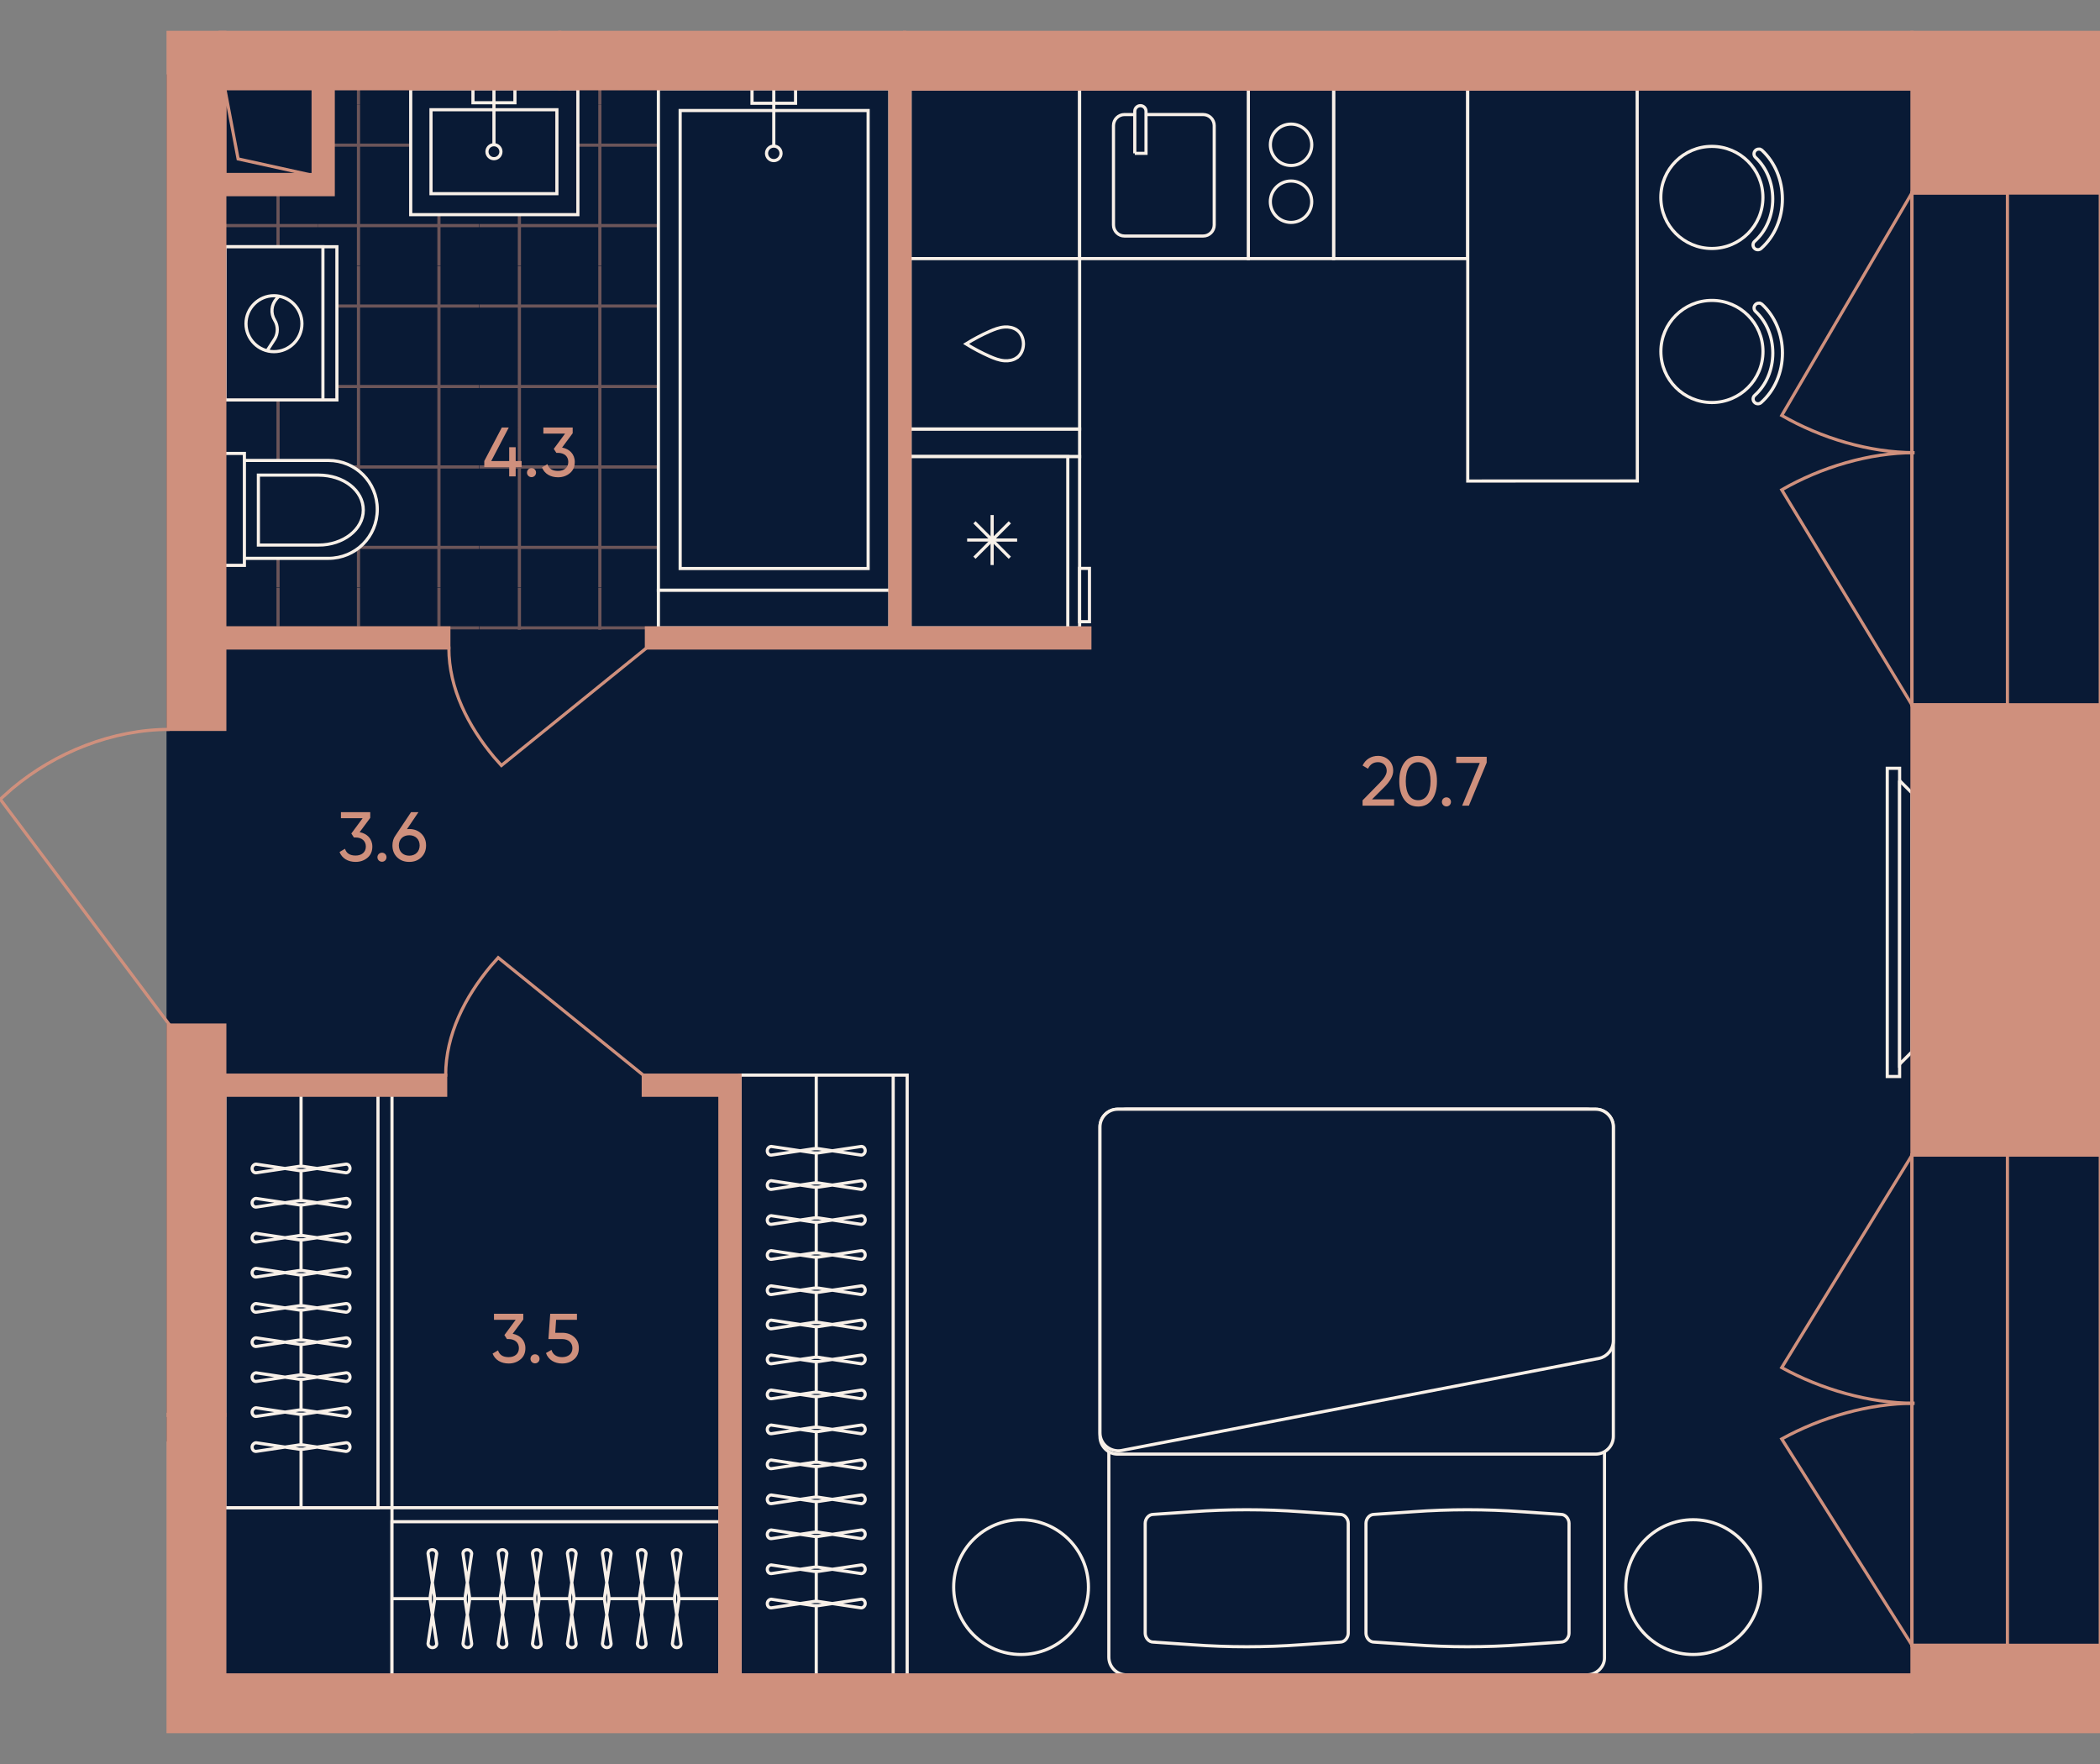 <?xml version="1.0" encoding="UTF-8"?><svg id="plan" xmlns="http://www.w3.org/2000/svg" xmlns:xlink="http://www.w3.org/1999/xlink" viewBox="0 0 500 420"><rect x="0" y="0" width="500" height="420" fill="#808080" stroke="none"/><defs><clipPath id="clippath"><polygon points="77.944 44.395 50.294 44.395 50.294 149.973 212.916 149.973 212.916 15.585 77.944 15.585 77.944 44.395" fill="none"/></clipPath><clipPath id="clippath-1"><rect x="37.465" y="139.914" width="38.312" height="38.312" fill="none"/></clipPath><clipPath id="clippath-2"><rect x="37.465" y="101.602" width="38.312" height="38.312" fill="none"/></clipPath><clipPath id="clippath-3"><rect x="37.465" y="63.289" width="38.312" height="38.312" fill="none"/></clipPath><clipPath id="clippath-4"><rect x="37.465" y="24.977" width="38.312" height="38.312" fill="none"/></clipPath><clipPath id="clippath-5"><rect x="37.465" y="-13.335" width="38.312" height="38.312" fill="none"/></clipPath><clipPath id="clippath-6"><rect x="75.777" y="139.914" width="38.312" height="38.312" fill="none"/></clipPath><clipPath id="clippath-7"><rect x="75.777" y="101.602" width="38.312" height="38.312" fill="none"/></clipPath><clipPath id="clippath-8"><rect x="75.777" y="63.289" width="38.312" height="38.312" fill="none"/></clipPath><clipPath id="clippath-9"><rect x="75.777" y="24.977" width="38.312" height="38.312" fill="none"/></clipPath><clipPath id="clippath-10"><rect x="75.777" y="-13.335" width="38.312" height="38.312" fill="none"/></clipPath><clipPath id="clippath-11"><rect x="114.089" y="139.914" width="38.312" height="38.312" fill="none"/></clipPath><clipPath id="clippath-12"><rect x="114.089" y="101.602" width="38.312" height="38.312" fill="none"/></clipPath><clipPath id="clippath-13"><rect x="114.089" y="63.289" width="38.312" height="38.312" fill="none"/></clipPath><clipPath id="clippath-14"><rect x="114.089" y="24.977" width="38.312" height="38.312" fill="none"/></clipPath><clipPath id="clippath-15"><rect x="114.089" y="-13.335" width="38.312" height="38.312" fill="none"/></clipPath><clipPath id="clippath-16"><rect x="152.401" y="139.914" width="38.312" height="38.312" fill="none"/></clipPath><clipPath id="clippath-17"><rect x="152.401" y="101.602" width="38.312" height="38.312" fill="none"/></clipPath><clipPath id="clippath-18"><rect x="152.401" y="63.289" width="38.312" height="38.312" fill="none"/></clipPath><clipPath id="clippath-19"><rect x="152.401" y="24.977" width="38.312" height="38.312" fill="none"/></clipPath><clipPath id="clippath-20"><rect x="152.401" y="-13.335" width="38.312" height="38.312" fill="none"/></clipPath><clipPath id="clippath-21"><rect x="190.714" y="139.914" width="38.312" height="38.312" fill="none"/></clipPath><clipPath id="clippath-22"><rect x="190.714" y="101.602" width="38.312" height="38.312" fill="none"/></clipPath><clipPath id="clippath-23"><rect x="190.714" y="63.289" width="38.312" height="38.312" fill="none"/></clipPath><clipPath id="clippath-24"><rect x="190.714" y="24.977" width="38.312" height="38.312" fill="none"/></clipPath><clipPath id="clippath-25"><rect x="190.714" y="-13.335" width="38.312" height="38.312" fill="none"/></clipPath></defs><g id="Floor"><polygon points="40.022 342.845 51.276 342.845 51.276 404.16 500.066 404.16 500.066 18.096 40.022 18.096 40.022 342.845" fill="#091a35" stroke="#091a35" stroke-miterlimit="10" stroke-width=".75"/><g id="Wet_Floor"><g clip-path="url(#clippath)"><g clip-path="url(#clippath-1)"><g opacity=".5"><line x1="37.465" y1="168.649" x2="75.777" y2="168.649" fill="none" stroke="#cf907d" stroke-width=".75"/><line x1="75.777" y1="149.492" x2="37.465" y2="149.492" fill="none" stroke="#cf907d" stroke-width=".75"/><line x1="66.199" y1="178.226" x2="66.199" y2="139.914" fill="none" stroke="#cf907d" stroke-width=".75"/><line x1="47.043" y1="139.914" x2="47.043" y2="178.226" fill="none" stroke="#cf907d" stroke-width=".75"/></g></g><g clip-path="url(#clippath-2)"><g opacity=".5"><line x1="37.465" y1="130.336" x2="75.777" y2="130.336" fill="none" stroke="#cf907d" stroke-width=".75"/><line x1="75.777" y1="111.18" x2="37.465" y2="111.18" fill="none" stroke="#cf907d" stroke-width=".75"/><line x1="66.199" y1="139.914" x2="66.199" y2="101.602" fill="none" stroke="#cf907d" stroke-width=".75"/><line x1="47.043" y1="101.602" x2="47.043" y2="139.914" fill="none" stroke="#cf907d" stroke-width=".75"/></g></g><g clip-path="url(#clippath-3)"><g opacity=".5"><line x1="37.465" y1="92.024" x2="75.777" y2="92.024" fill="none" stroke="#cf907d" stroke-width=".75"/><line x1="75.777" y1="72.868" x2="37.465" y2="72.868" fill="none" stroke="#cf907d" stroke-width=".75"/><line x1="66.199" y1="101.602" x2="66.199" y2="63.29" fill="none" stroke="#cf907d" stroke-width=".75"/><line x1="47.043" y1="63.29" x2="47.043" y2="101.602" fill="none" stroke="#cf907d" stroke-width=".75"/></g></g><g clip-path="url(#clippath-4)"><g opacity=".5"><line x1="37.465" y1="53.712" x2="75.777" y2="53.712" fill="none" stroke="#cf907d" stroke-width=".75"/><line x1="75.777" y1="34.556" x2="37.465" y2="34.556" fill="none" stroke="#cf907d" stroke-width=".75"/><line x1="66.199" y1="63.29" x2="66.199" y2="24.977" fill="none" stroke="#cf907d" stroke-width=".75"/><line x1="47.043" y1="24.977" x2="47.043" y2="63.29" fill="none" stroke="#cf907d" stroke-width=".75"/></g></g><g clip-path="url(#clippath-5)"><g opacity=".5"><line x1="37.465" y1="15.399" x2="75.777" y2="15.399" fill="none" stroke="#cf907d" stroke-width=".75"/><line x1="66.199" y1="24.977" x2="66.199" y2="-13.335" fill="none" stroke="#cf907d" stroke-width=".75"/><line x1="47.043" y1="-13.335" x2="47.043" y2="24.977" fill="none" stroke="#cf907d" stroke-width=".75"/></g></g><g clip-path="url(#clippath-6)"><g opacity=".5"><line x1="75.777" y1="168.649" x2="114.089" y2="168.649" fill="none" stroke="#cf907d" stroke-width=".75"/><line x1="114.089" y1="149.492" x2="75.777" y2="149.492" fill="none" stroke="#cf907d" stroke-width=".75"/><line x1="104.511" y1="178.226" x2="104.511" y2="139.914" fill="none" stroke="#cf907d" stroke-width=".75"/><line x1="85.355" y1="139.914" x2="85.355" y2="178.226" fill="none" stroke="#cf907d" stroke-width=".75"/></g></g><g clip-path="url(#clippath-7)"><g opacity=".5"><line x1="75.777" y1="130.336" x2="114.089" y2="130.336" fill="none" stroke="#cf907d" stroke-width=".75"/><line x1="114.089" y1="111.18" x2="75.777" y2="111.18" fill="none" stroke="#cf907d" stroke-width=".75"/><line x1="104.511" y1="139.914" x2="104.511" y2="101.602" fill="none" stroke="#cf907d" stroke-width=".75"/><line x1="85.355" y1="101.602" x2="85.355" y2="139.914" fill="none" stroke="#cf907d" stroke-width=".75"/></g></g><g clip-path="url(#clippath-8)"><g opacity=".5"><line x1="75.777" y1="92.024" x2="114.089" y2="92.024" fill="none" stroke="#cf907d" stroke-width=".75"/><line x1="114.089" y1="72.868" x2="75.777" y2="72.868" fill="none" stroke="#cf907d" stroke-width=".75"/><line x1="104.511" y1="101.602" x2="104.511" y2="63.29" fill="none" stroke="#cf907d" stroke-width=".75"/><line x1="85.355" y1="63.29" x2="85.355" y2="101.602" fill="none" stroke="#cf907d" stroke-width=".75"/></g></g><g clip-path="url(#clippath-9)"><g opacity=".5"><line x1="75.777" y1="53.712" x2="114.089" y2="53.712" fill="none" stroke="#cf907d" stroke-width=".75"/><line x1="114.089" y1="34.556" x2="75.777" y2="34.556" fill="none" stroke="#cf907d" stroke-width=".75"/><line x1="104.511" y1="63.29" x2="104.511" y2="24.977" fill="none" stroke="#cf907d" stroke-width=".75"/><line x1="85.355" y1="24.977" x2="85.355" y2="63.29" fill="none" stroke="#cf907d" stroke-width=".75"/></g></g><g clip-path="url(#clippath-10)"><g opacity=".5"><line x1="75.777" y1="15.399" x2="114.089" y2="15.399" fill="none" stroke="#cf907d" stroke-width=".75"/><line x1="104.511" y1="24.977" x2="104.511" y2="-13.335" fill="none" stroke="#cf907d" stroke-width=".75"/><line x1="85.355" y1="-13.335" x2="85.355" y2="24.977" fill="none" stroke="#cf907d" stroke-width=".75"/></g></g><g clip-path="url(#clippath-11)"><g opacity=".5"><line x1="114.089" y1="168.649" x2="152.401" y2="168.649" fill="none" stroke="#cf907d" stroke-width=".75"/><line x1="152.401" y1="149.492" x2="114.089" y2="149.492" fill="none" stroke="#cf907d" stroke-width=".75"/><line x1="142.823" y1="178.226" x2="142.823" y2="139.914" fill="none" stroke="#cf907d" stroke-width=".75"/><line x1="123.667" y1="139.914" x2="123.667" y2="178.226" fill="none" stroke="#cf907d" stroke-width=".75"/></g></g><g clip-path="url(#clippath-12)"><g opacity=".5"><line x1="114.089" y1="130.336" x2="152.401" y2="130.336" fill="none" stroke="#cf907d" stroke-width=".75"/><line x1="152.401" y1="111.18" x2="114.089" y2="111.18" fill="none" stroke="#cf907d" stroke-width=".75"/><line x1="142.823" y1="139.914" x2="142.823" y2="101.602" fill="none" stroke="#cf907d" stroke-width=".75"/><line x1="123.667" y1="101.602" x2="123.667" y2="139.914" fill="none" stroke="#cf907d" stroke-width=".75"/></g></g><g clip-path="url(#clippath-13)"><g opacity=".5"><line x1="114.089" y1="92.024" x2="152.401" y2="92.024" fill="none" stroke="#cf907d" stroke-width=".75"/><line x1="152.401" y1="72.868" x2="114.089" y2="72.868" fill="none" stroke="#cf907d" stroke-width=".75"/><line x1="142.823" y1="101.602" x2="142.823" y2="63.29" fill="none" stroke="#cf907d" stroke-width=".75"/><line x1="123.667" y1="63.29" x2="123.667" y2="101.602" fill="none" stroke="#cf907d" stroke-width=".75"/></g></g><g clip-path="url(#clippath-14)"><g opacity=".5"><line x1="114.089" y1="53.712" x2="152.401" y2="53.712" fill="none" stroke="#cf907d" stroke-width=".75"/><line x1="152.401" y1="34.556" x2="114.089" y2="34.556" fill="none" stroke="#cf907d" stroke-width=".75"/><line x1="142.823" y1="63.29" x2="142.823" y2="24.977" fill="none" stroke="#cf907d" stroke-width=".75"/><line x1="123.667" y1="24.977" x2="123.667" y2="63.29" fill="none" stroke="#cf907d" stroke-width=".75"/></g></g><g clip-path="url(#clippath-15)"><g opacity=".5"><line x1="114.089" y1="15.399" x2="152.401" y2="15.399" fill="none" stroke="#cf907d" stroke-width=".75"/><line x1="142.823" y1="24.977" x2="142.823" y2="-13.335" fill="none" stroke="#cf907d" stroke-width=".75"/><line x1="123.667" y1="-13.335" x2="123.667" y2="24.977" fill="none" stroke="#cf907d" stroke-width=".75"/></g></g><g clip-path="url(#clippath-16)"><g opacity=".5"><line x1="152.401" y1="168.649" x2="190.714" y2="168.649" fill="none" stroke="#cf907d" stroke-width=".75"/><line x1="190.714" y1="149.492" x2="152.401" y2="149.492" fill="none" stroke="#cf907d" stroke-width=".75"/><line x1="181.136" y1="178.226" x2="181.136" y2="139.914" fill="none" stroke="#cf907d" stroke-width=".75"/><line x1="161.979" y1="139.914" x2="161.979" y2="178.226" fill="none" stroke="#cf907d" stroke-width=".75"/></g></g><g clip-path="url(#clippath-17)"><g opacity=".5"><line x1="152.401" y1="130.336" x2="190.714" y2="130.336" fill="none" stroke="#cf907d" stroke-width=".75"/><line x1="190.714" y1="111.18" x2="152.401" y2="111.18" fill="none" stroke="#cf907d" stroke-width=".75"/><line x1="181.136" y1="139.914" x2="181.136" y2="101.602" fill="none" stroke="#cf907d" stroke-width=".75"/><line x1="161.979" y1="101.602" x2="161.979" y2="139.914" fill="none" stroke="#cf907d" stroke-width=".75"/></g></g><g clip-path="url(#clippath-18)"><g opacity=".5"><line x1="152.401" y1="92.024" x2="190.714" y2="92.024" fill="none" stroke="#cf907d" stroke-width=".75"/><line x1="190.714" y1="72.868" x2="152.401" y2="72.868" fill="none" stroke="#cf907d" stroke-width=".75"/><line x1="181.136" y1="101.602" x2="181.136" y2="63.29" fill="none" stroke="#cf907d" stroke-width=".75"/><line x1="161.979" y1="63.29" x2="161.979" y2="101.602" fill="none" stroke="#cf907d" stroke-width=".75"/></g></g><g clip-path="url(#clippath-19)"><g opacity=".5"><line x1="152.401" y1="53.712" x2="190.714" y2="53.712" fill="none" stroke="#cf907d" stroke-width=".75"/><line x1="190.714" y1="34.556" x2="152.401" y2="34.556" fill="none" stroke="#cf907d" stroke-width=".75"/><line x1="181.136" y1="63.29" x2="181.136" y2="24.977" fill="none" stroke="#cf907d" stroke-width=".75"/><line x1="161.979" y1="24.977" x2="161.979" y2="63.29" fill="none" stroke="#cf907d" stroke-width=".75"/></g></g><g clip-path="url(#clippath-20)"><g opacity=".5"><line x1="152.401" y1="15.399" x2="190.714" y2="15.399" fill="none" stroke="#cf907d" stroke-width=".75"/><line x1="181.136" y1="24.977" x2="181.136" y2="-13.335" fill="none" stroke="#cf907d" stroke-width=".75"/><line x1="161.979" y1="-13.335" x2="161.979" y2="24.977" fill="none" stroke="#cf907d" stroke-width=".75"/></g></g><g clip-path="url(#clippath-21)"><g opacity=".5"><line x1="190.714" y1="168.649" x2="229.026" y2="168.649" fill="none" stroke="#cf907d" stroke-width=".75"/><line x1="229.026" y1="149.492" x2="190.714" y2="149.492" fill="none" stroke="#cf907d" stroke-width=".75"/><line x1="219.448" y1="178.226" x2="219.448" y2="139.914" fill="none" stroke="#cf907d" stroke-width=".75"/><line x1="200.292" y1="139.914" x2="200.292" y2="178.226" fill="none" stroke="#cf907d" stroke-width=".75"/></g></g><g clip-path="url(#clippath-22)"><g opacity=".5"><line x1="190.714" y1="130.336" x2="229.026" y2="130.336" fill="none" stroke="#cf907d" stroke-width=".75"/><line x1="229.026" y1="111.18" x2="190.714" y2="111.18" fill="none" stroke="#cf907d" stroke-width=".75"/><line x1="219.448" y1="139.914" x2="219.448" y2="101.602" fill="none" stroke="#cf907d" stroke-width=".75"/><line x1="200.292" y1="101.602" x2="200.292" y2="139.914" fill="none" stroke="#cf907d" stroke-width=".75"/></g></g><g clip-path="url(#clippath-23)"><g opacity=".5"><line x1="190.714" y1="92.024" x2="229.026" y2="92.024" fill="none" stroke="#cf907d" stroke-width=".75"/><line x1="229.026" y1="72.868" x2="190.714" y2="72.868" fill="none" stroke="#cf907d" stroke-width=".75"/><line x1="219.448" y1="101.602" x2="219.448" y2="63.29" fill="none" stroke="#cf907d" stroke-width=".75"/><line x1="200.292" y1="63.29" x2="200.292" y2="101.602" fill="none" stroke="#cf907d" stroke-width=".75"/></g></g><g clip-path="url(#clippath-24)"><g opacity=".5"><line x1="190.714" y1="53.712" x2="229.026" y2="53.712" fill="none" stroke="#cf907d" stroke-width=".75"/><line x1="229.026" y1="34.556" x2="190.714" y2="34.556" fill="none" stroke="#cf907d" stroke-width=".75"/><line x1="219.448" y1="63.29" x2="219.448" y2="24.977" fill="none" stroke="#cf907d" stroke-width=".75"/><line x1="200.292" y1="24.977" x2="200.292" y2="63.29" fill="none" stroke="#cf907d" stroke-width=".75"/></g></g><g clip-path="url(#clippath-25)"><g opacity=".5"><line x1="190.714" y1="15.399" x2="229.026" y2="15.399" fill="none" stroke="#cf907d" stroke-width=".75"/><line x1="219.448" y1="24.977" x2="219.448" y2="-13.335" fill="none" stroke="#cf907d" stroke-width=".75"/><line x1="200.292" y1="-13.335" x2="200.292" y2="24.977" fill="none" stroke="#cf907d" stroke-width=".75"/></g></g></g></g></g><g id="Furniture"><g id="Bathroom"><g id="WC"><g id="WC_2"><path d="m58.189,132.941v-24.98h-4.996v26.645h4.996v-1.665Z" fill="#091a35"/><path d="m78.173,132.941c6.495,0,11.657-5.163,11.657-11.657s-5.163-11.657-11.657-11.657h-19.984v23.315h19.984Z" fill="#091a35"/><path d="m58.189,132.941v-23.315m0,23.315h19.984c6.495,0,11.657-5.163,11.657-11.657s-5.163-11.657-11.657-11.657h-19.984m0,23.315v1.665h-4.996v-26.645h4.996v1.665" fill="#091a35" stroke="#f8f0e8" stroke-width=".75"/></g><path id="WC_3" d="m75.842,129.777c5.829,0,10.658-3.664,10.658-8.327s-4.663-8.327-10.658-8.327h-14.322v16.653h14.322Z" fill="#091a35" stroke="#f8f0e8" stroke-width=".75"/></g><g id="Sinc"><rect id="Rectangle_105_2" x="97.789" y="21.132" width="39.802" height="29.976" fill="#091a35" stroke="#f8f0e8" stroke-width=".75"/><rect id="Rectangle_106_3" x="102.619" y="26.128" width="29.976" height="19.984" fill="#091a35" stroke="#f8f0e8" stroke-width=".75"/><g id="Tap_2"><rect id="Rectangle_106_4" x="112.611" y="21.132" width="9.992" height="3.331" fill="#091a35" stroke="#f8f0e8" stroke-width=".75"/><circle id="Ellipse_108_2" cx="117.607" cy="36.12" r="1.665" fill="#091a35" stroke="#f8f0e8" stroke-width=".75"/><path id="Vector_19_2" d="m117.607,34.455v-13.323" fill="#091a35" stroke="#f8f0e8" stroke-width=".75"/></g></g><g id="WM"><rect id="Rectangle_105_4" x="53.571" y="58.749" width="26.645" height="36.471" fill="#091a35" stroke="#f8f0e8" stroke-width=".75"/><rect id="Rectangle_106_8" x="53.571" y="58.749" width="23.315" height="36.471" fill="#091a35" stroke="#f8f0e8" stroke-width=".75"/><g id="Vector_3"><path d="m71.89,77.068c0,3.664-2.998,6.661-6.661,6.661s-6.661-2.998-6.661-6.661,2.998-6.661,6.661-6.661,6.661,2.998,6.661,6.661Z" fill="#091a35"/><path d="m63.563,83.563l1.832-2.831c.833-1.332.833-3.164,0-4.496-.999-1.665-.833-3.664.5-5.163l.553-.553m5.442,6.548c0,3.664-2.998,6.661-6.661,6.661s-6.661-2.998-6.661-6.661,2.998-6.661,6.661-6.661,6.661,2.998,6.661,6.661Z" fill="none" stroke="#f8f0e8" stroke-width=".75"/></g></g><g id="Bath"><rect id="Rectangle_105_3" x="156.759" y="21.132" width="55.123" height="119.413" fill="#091a35" stroke="#f8f0e8" stroke-width=".75"/><rect id="Rectangle_105_3-2" x="156.761" y="140.546" width="55.123" height="8.953" fill="#091a35" stroke="#f8f0e8" stroke-width=".75"/><rect id="Rectangle_106_5" x="161.943" y="26.316" width="44.755" height="109.046" fill="#091a35" stroke="#f8f0e8" stroke-width=".75"/><g id="Tap_3"><rect id="Rectangle_106_6" x="179.05" y="21.132" width="10.368" height="3.456" fill="#091a35" stroke="#f8f0e8" stroke-width=".75"/><circle id="Ellipse_108_3" cx="184.234" cy="36.511" r="1.728" fill="#091a35" stroke="#f8f0e8" stroke-width=".75"/><path id="Vector_19_3" d="m184.234,34.783v-13.651" fill="#091a35" stroke="#f8f0e8" stroke-width=".75"/></g></g></g><g id="Sofa"><g id="TV_2"><rect id="Rectangle_116_2" x="449.348" y="182.924" width="2.941" height="73.387" fill="#091a35" stroke="#f8f0e8" stroke-width=".75"/><path id="Rectangle_117_2" d="m452.29,185.866v67.504l2.941-2.941v-61.621l-2.941-2.941Z" fill="#091a35" stroke="#f8f0e8" stroke-width=".75"/></g><g id="Wardrobe"><rect id="Rectangle_116_4" x="176.193" y="255.983" width="39.802" height="142.801" fill="#091a35" stroke="#f8f0e8" stroke-width=".75"/><rect id="Rectangle_117_3" x="176.193" y="255.983" width="36.471" height="142.801" fill="#091a35" stroke="#f8f0e8" stroke-width=".75"/><path id="Vector_25" d="m194.345,398.784v-142.801" fill="#091a35" stroke="#f8f0e8" stroke-width=".75"/><g id="Vector_4"><path d="m183.853,382.796c-.666.167-1.166-.333-1.166-.999s.666-1.166,1.166-.999l9.992,1.499h.999l9.992-1.499c.666-.167,1.166.333,1.166.999s-.666,1.166-1.166.999l-9.992-1.499h-.999l-9.992,1.499Z" fill="#091a35" stroke="#f8f0e8" stroke-width=".75"/><path d="m183.853,374.635c-.666.167-1.166-.333-1.166-.999s.666-1.166,1.166-.999l9.992,1.499h.999l9.992-1.499c.666-.167,1.166.333,1.166.999s-.666,1.166-1.166.999l-9.992-1.499h-.999l-9.992,1.499Z" fill="#091a35" stroke="#f8f0e8" stroke-width=".75"/><path d="m183.853,366.309c-.666.167-1.166-.333-1.166-.999s.666-1.166,1.166-.999l9.992,1.499h.999l9.992-1.499c.666-.167,1.166.333,1.166.999s-.666,1.166-1.166.999l-9.992-1.499h-.999l-9.992,1.499Z" fill="#091a35" stroke="#f8f0e8" stroke-width=".75"/><path d="m183.853,357.982c-.666.167-1.166-.333-1.166-.999s.666-1.166,1.166-.999l9.992,1.499h.999l9.992-1.499c.666-.167,1.166.333,1.166.999s-.666,1.166-1.166.999l-9.992-1.499h-.999l-9.992,1.499Z" fill="#091a35" stroke="#f8f0e8" stroke-width=".75"/><path d="m183.853,349.655c-.666.167-1.166-.333-1.166-.999s.666-1.166,1.166-.999l9.992,1.499h.999l9.992-1.499c.666-.167,1.166.333,1.166.999s-.666,1.166-1.166.999l-9.992-1.499h-.999l-9.992,1.499Z" fill="#091a35" stroke="#f8f0e8" stroke-width=".75"/><path d="m183.853,341.329c-.666.167-1.166-.333-1.166-.999s.666-1.166,1.166-.999l9.992,1.499h.999l9.992-1.499c.666-.167,1.166.333,1.166.999s-.666,1.166-1.166.999l-9.992-1.499h-.999l-9.992,1.499Z" fill="#091a35" stroke="#f8f0e8" stroke-width=".75"/><path d="m183.853,333.002c-.666.167-1.166-.333-1.166-.999s.666-1.166,1.166-.999l9.992,1.499h.999l9.992-1.499c.666-.167,1.166.333,1.166.999s-.666,1.166-1.166.999l-9.992-1.499h-.999l-9.992,1.499Z" fill="#091a35" stroke="#f8f0e8" stroke-width=".75"/><path d="m183.853,324.675c-.666.167-1.166-.333-1.166-.999s.666-1.166,1.166-.999l9.992,1.499h.999l9.992-1.499c.666-.167,1.166.333,1.166.999s-.666,1.166-1.166.999l-9.992-1.499h-.999l-9.992,1.499Z" fill="#091a35" stroke="#f8f0e8" stroke-width=".75"/><path d="m183.853,316.348c-.666.167-1.166-.333-1.166-.999s.666-1.166,1.166-.999l9.992,1.499h.999l9.992-1.499c.666-.167,1.166.333,1.166.999s-.666,1.166-1.166.999l-9.992-1.499h-.999l-9.992,1.499Z" fill="#091a35" stroke="#f8f0e8" stroke-width=".75"/><path d="m183.853,308.188c-.666.167-1.166-.333-1.166-.999s.666-1.166,1.166-.999l9.992,1.499h.999l9.992-1.499c.666-.167,1.166.333,1.166.999s-.666,1.166-1.166.999l-9.992-1.499h-.999l-9.992,1.499Z" fill="#091a35" stroke="#f8f0e8" stroke-width=".75"/><path d="m183.853,299.807c-.666.167-1.166-.333-1.166-.999s.666-1.166,1.166-.999l9.992,1.499h.999l9.992-1.499c.666-.167,1.166.333,1.166.999s-.666,1.166-1.166.999l-9.992-1.499h-.999l-9.992,1.499Z" fill="#091a35" stroke="#f8f0e8" stroke-width=".75"/><path d="m183.853,291.481c-.666.167-1.166-.333-1.166-.999s.666-1.166,1.166-.999l9.992,1.499h.999l9.992-1.499c.666-.167,1.166.333,1.166.999s-.666,1.166-1.166.999l-9.992-1.499h-.999l-9.992,1.499Z" fill="#091a35" stroke="#f8f0e8" stroke-width=".75"/><path d="m183.853,283.154c-.666.167-1.166-.333-1.166-.999s.666-1.166,1.166-.999l9.992,1.499h.999l9.992-1.499c.666-.167,1.166.333,1.166.999s-.666,1.166-1.166.999l-9.992-1.499h-.999l-9.992,1.499Z" fill="#091a35" stroke="#f8f0e8" stroke-width=".75"/><path d="m183.853,274.994c-.666.167-1.166-.333-1.166-.999s.666-1.166,1.166-.999l9.992,1.499h.999l9.992-1.499c.666-.167,1.166.333,1.166.999s-.666,1.166-1.166.999l-9.992-1.499h-.999l-9.992,1.499Z" fill="#091a35" stroke="#f8f0e8" stroke-width=".75"/></g></g><g id="Wardrobe-2"><rect id="Rectangle_116_4-2" x="93.329" y="358.982" width="78.075" height="39.802" fill="#091a35" stroke="#f8f0e8" stroke-width=".75"/><rect id="Rectangle_117_3-2" x="93.329" y="362.313" width="78.075" height="36.471" fill="#091a35" stroke="#f8f0e8" stroke-width=".75"/><path id="Vector_25-2" d="m171.404,380.632h-78.075" fill="#091a35" stroke="#f8f0e8" stroke-width=".75"/><g id="Vector_4-2"><path d="m162.119,391.123c.167.666-.333,1.166-.999,1.166s-1.166-.666-.999-1.166l1.499-9.992v-.999l-1.499-9.992c-.167-.666.333-1.166.999-1.166s1.166.666.999,1.166l-1.499,9.992v.999l1.499,9.992Z" fill="#091a35" stroke="#f8f0e8" stroke-width=".75"/><path d="m153.792,391.123c.167.666-.333,1.166-.999,1.166s-1.166-.666-.999-1.166l1.499-9.992v-.999l-1.499-9.992c-.167-.666.333-1.166.999-1.166s1.166.666.999,1.166l-1.499,9.992v.999l1.499,9.992Z" fill="#091a35" stroke="#f8f0e8" stroke-width=".75"/><path d="m145.465,391.123c.167.666-.333,1.166-.999,1.166s-1.166-.666-.999-1.166l1.499-9.992v-.999l-1.499-9.992c-.167-.666.333-1.166.999-1.166s1.166.666.999,1.166l-1.499,9.992v.999l1.499,9.992Z" fill="#091a35" stroke="#f8f0e8" stroke-width=".75"/><path d="m137.139,391.123c.167.666-.333,1.166-.999,1.166s-1.166-.666-.999-1.166l1.499-9.992v-.999l-1.499-9.992c-.167-.666.333-1.166.999-1.166s1.166.666.999,1.166l-1.499,9.992v.999l1.499,9.992Z" fill="#091a35" stroke="#f8f0e8" stroke-width=".75"/><path d="m128.812,391.123c.167.666-.333,1.166-.999,1.166s-1.166-.666-.999-1.166l1.499-9.992v-.999l-1.499-9.992c-.167-.666.333-1.166.999-1.166s1.166.666.999,1.166l-1.499,9.992v.999l1.499,9.992Z" fill="#091a35" stroke="#f8f0e8" stroke-width=".75"/><path d="m120.652,391.123c.167.666-.333,1.166-.999,1.166s-1.166-.666-.999-1.166l1.499-9.992v-.999l-1.499-9.992c-.167-.666.333-1.166.999-1.166s1.166.666.999,1.166l-1.499,9.992v.999l1.499,9.992Z" fill="#091a35" stroke="#f8f0e8" stroke-width=".75"/><path d="m112.271,391.123c.167.666-.333,1.166-.999,1.166s-1.166-.666-.999-1.166l1.499-9.992v-.999l-1.499-9.992c-.167-.666.333-1.166.999-1.166s1.166.666.999,1.166l-1.499,9.992v.999l1.499,9.992Z" fill="#091a35" stroke="#f8f0e8" stroke-width=".75"/><path d="m103.944,391.123c.167.666-.333,1.166-.999,1.166s-1.166-.666-.999-1.166l1.499-9.992v-.999l-1.499-9.992c-.167-.666.333-1.166.999-1.166s1.166.666.999,1.166l-1.499,9.992v.999l1.499,9.992Z" fill="#091a35" stroke="#f8f0e8" stroke-width=".75"/></g></g><g id="Wardrobe-3"><rect id="Rectangle_116_4-3" x="53.527" y="259.76" width="39.802" height="99.222" fill="#091a35" stroke="#f8f0e8" stroke-width=".75"/><rect id="Rectangle_117_3-3" x="53.527" y="259.76" width="36.471" height="99.222" fill="#091a35" stroke="#f8f0e8" stroke-width=".75"/><path id="Vector_25-3" d="m71.679,358.982v-99.222" fill="#091a35" stroke="#f8f0e8" stroke-width=".75"/><g id="Vector_4-3"><path d="m61.188,345.541c-.666.167-1.166-.333-1.166-.999s.666-1.166,1.166-.999l9.992,1.499h.999l9.992-1.499c.666-.167,1.166.333,1.166.999s-.666,1.166-1.166.999l-9.992-1.499h-.999l-9.992,1.499Z" fill="#091a35" stroke="#f8f0e8" stroke-width=".75"/><path d="m61.188,337.214c-.666.167-1.166-.333-1.166-.999s.666-1.166,1.166-.999l9.992,1.499h.999l9.992-1.499c.666-.167,1.166.333,1.166.999s-.666,1.166-1.166.999l-9.992-1.499h-.999l-9.992,1.499Z" fill="#091a35" stroke="#f8f0e8" stroke-width=".75"/><path d="m61.188,328.888c-.666.167-1.166-.333-1.166-.999s.666-1.166,1.166-.999l9.992,1.499h.999l9.992-1.499c.666-.167,1.166.333,1.166.999s-.666,1.166-1.166.999l-9.992-1.499h-.999l-9.992,1.499Z" fill="#091a35" stroke="#f8f0e8" stroke-width=".75"/><path d="m61.188,320.561c-.666.167-1.166-.333-1.166-.999s.666-1.166,1.166-.999l9.992,1.499h.999l9.992-1.499c.666-.167,1.166.333,1.166.999s-.666,1.166-1.166.999l-9.992-1.499h-.999l-9.992,1.499Z" fill="#091a35" stroke="#f8f0e8" stroke-width=".75"/><path d="m61.188,312.401c-.666.167-1.166-.333-1.166-.999s.666-1.166,1.166-.999l9.992,1.499h.999l9.992-1.499c.666-.167,1.166.333,1.166.999s-.666,1.166-1.166.999l-9.992-1.499h-.999l-9.992,1.499Z" fill="#091a35" stroke="#f8f0e8" stroke-width=".75"/><path d="m61.188,304.02c-.666.167-1.166-.333-1.166-.999s.666-1.166,1.166-.999l9.992,1.499h.999l9.992-1.499c.666-.167,1.166.333,1.166.999s-.666,1.166-1.166.999l-9.992-1.499h-.999l-9.992,1.499Z" fill="#091a35" stroke="#f8f0e8" stroke-width=".75"/><path d="m61.188,295.693c-.666.167-1.166-.333-1.166-.999s.666-1.166,1.166-.999l9.992,1.499h.999l9.992-1.499c.666-.167,1.166.333,1.166.999s-.666,1.166-1.166.999l-9.992-1.499h-.999l-9.992,1.499Z" fill="#091a35" stroke="#f8f0e8" stroke-width=".75"/><path d="m61.188,287.366c-.666.167-1.166-.333-1.166-.999s.666-1.166,1.166-.999l9.992,1.499h.999l9.992-1.499c.666-.167,1.166.333,1.166.999s-.666,1.166-1.166.999l-9.992-1.499h-.999l-9.992,1.499Z" fill="#091a35" stroke="#f8f0e8" stroke-width=".75"/><path d="m61.188,279.206c-.666.167-1.166-.333-1.166-.999s.666-1.166,1.166-.999l9.992,1.499h.999l9.992-1.499c.666-.167,1.166.333,1.166.999s-.666,1.166-1.166.999l-9.992-1.499h-.999l-9.992,1.499Z" fill="#091a35" stroke="#f8f0e8" stroke-width=".75"/></g></g><g><circle id="Ellipse_112" cx="403.132" cy="377.884" r="16.044" fill="#091a35" stroke="#f8f0e8" stroke-width=".75"/><circle id="Ellipse_113" cx="243.11" cy="377.884" r="16.044" fill="#091a35" stroke="#f8f0e8" stroke-width=".75"/><g id="Bed"><path id="Rectangle_108_3" d="m377.799,398.784h-109.567c-2.322,0-4.222-1.9-4.222-4.222v-126.244c0-2.322,1.9-4.222,4.222-4.222h109.567c2.322,0,4.222,1.9,4.222,4.222v126.455c0,2.111-1.9,4.011-4.222,4.011Z" fill="#091a35" stroke="#f8f0e8" stroke-width=".75"/><path id="Rectangle_112_3" d="m384.132,341.995c0,2.322-1.9,4.222-4.222,4.222h-113.789c-2.322,0-4.222-1.9-4.222-4.222v-73.678c0-2.322,1.9-4.222,4.222-4.222h113.789c2.322,0,4.222,1.9,4.222,4.222v73.678Z" fill="#091a35" stroke="#f8f0e8" stroke-width=".75"/><path id="Rectangle_111_3" d="m384.132,319.195c0,2.111-1.478,3.8-3.378,4.222l-113.789,21.956c-2.533.422-5.067-1.478-5.067-4.222v-72.833c0-2.322,1.9-4.222,4.222-4.222h113.789c2.322,0,4.222,1.9,4.222,4.222v50.878Z" fill="#091a35" stroke="#f8f0e8" stroke-width=".75"/><path id="Rectangle_110" d="m321.01,388.862c0,1.056-.844,2.111-1.9,2.111l-9.289.633c-8.656.633-17.311.633-25.967,0l-9.289-.633c-1.056,0-1.9-1.056-1.9-2.111v-26.178c0-1.056.844-2.111,1.9-2.111l9.289-.633c8.656-.633,17.311-.633,25.967,0l9.289.633c1.056,0,1.9,1.056,1.9,2.111v26.178Z" fill="#091a35" stroke="#f8f0e8" stroke-width=".75"/><path id="Rectangle_113_5" d="m373.577,388.862c0,1.056-.844,2.111-1.9,2.111l-9.289.633c-8.656.633-17.311.633-25.967,0l-9.289-.633c-1.056,0-1.9-1.056-1.9-2.111v-26.178c0-1.056.844-2.111,1.9-2.111l9.289-.633c8.656-.633,17.311-.633,25.967,0l9.289.633c1.056,0,1.9,1.056,1.9,2.111v26.178Z" fill="#091a35" stroke="#f8f0e8" stroke-width=".75"/></g></g><g id="Kitchen-2"><rect x="216.673" y="102.14" width="40.376" height="6.578" transform="translate(473.723 210.858) rotate(180)" fill="#091a35" stroke="#f8f0e8" stroke-width=".75"/><rect x="313.315" y="25.424" width="40.353" height="31.936" transform="translate(292.098 374.884) rotate(-90)" fill="#091a35" stroke="#f8f0e8" stroke-width=".75"/><rect x="216.685" y="21.204" width="40.353" height="40.376" transform="translate(195.469 278.254) rotate(-90)" fill="#091a35" stroke="#f8f0e8" stroke-width=".75"/><g id="bar_counter"><g><circle cx="407.603" cy="83.683" r="12.154" fill="#091a35" stroke="#f8f0e8" stroke-width=".75"/><path d="m418.78,72.171c.28-0.0.562.103.782.309,3.069,2.86,4.829,7.076,4.831,11.564.002,4.631-1.849,8.934-5.077,11.804-.475.421-1.199.379-1.62-.096s-.377-1.199.096-1.62c2.739-2.432,4.309-6.11,4.307-10.087-.002-3.854-1.495-7.459-4.1-9.889-.464-.432-.489-1.158-.057-1.62.226-.242.531-.365.838-.366Z" fill="#091a35" stroke="#f8f0e8" stroke-width=".75"/></g><g><circle cx="407.589" cy="47.008" r="12.154" fill="#091a35" stroke="#f8f0e8" stroke-width=".75"/><path d="m418.766,35.496c.28-0.0.562.103.782.309,3.069,2.86,4.829,7.076,4.831,11.564.002,4.631-1.849,8.934-5.077,11.804-.475.421-1.199.379-1.62-.096s-.377-1.199.096-1.62c2.739-2.432,4.309-6.11,4.307-10.087-.002-3.854-1.495-7.459-4.1-9.889-.464-.432-.489-1.158-.057-1.62.226-.242.531-.365.838-.366Z" fill="#091a35" stroke="#f8f0e8" stroke-width=".75"/></g><polygon points="389.803 21.216 349.459 21.216 349.459 114.53 389.842 114.513 389.803 21.216" fill="#091a35" stroke="#f8f0e8" stroke-width=".75"/></g><g id="Fridge"><rect x="216.673" y="108.718" width="40.376" height="40.782" fill="#091a35" stroke="#f8f0e8" stroke-width=".75"/><rect x="257.05" y="135.331" width="2.345" height="12.689" transform="translate(516.444 283.35) rotate(180)" fill="#091a35" stroke="#f8f0e8" stroke-width=".75"/><rect x="216.673" y="108.718" width="37.563" height="40.782" fill="#091a35" stroke="#f8f0e8" stroke-width=".75"/><g><line x1="242.178" y1="128.582" x2="230.27" y2="128.576" fill="#091a35" stroke="#f8f0e8" stroke-width=".75"/><line x1="236.227" y1="122.625" x2="236.221" y2="134.533" fill="#091a35" stroke="#f8f0e8" stroke-width=".75"/><line x1="232.016" y1="124.367" x2="240.432" y2="132.791" fill="#091a35" stroke="#f8f0e8" stroke-width=".75"/><line x1="232.012" y1="132.787" x2="240.436" y2="124.371" fill="#091a35" stroke="#f8f0e8" stroke-width=".75"/></g></g><g id="Dishwasher"><rect x="216.673" y="61.569" width="40.376" height="40.571" transform="translate(473.723 163.709) rotate(180)" fill="#091a35" stroke="#f8f0e8" stroke-width=".75"/><path d="m242.017,85.236c1.058-.682,1.619-1.959,1.661-3.212v-.299c-.042-1.253-.604-2.53-1.662-3.212-.809-.521-1.808-.715-2.76-.661-.045.003-.09.006-.135.009-1.228.097-2.4.556-3.528,1.056-1.915.848-3.77,1.83-5.549,2.934.015.009.031.016.047.025-.016.009-.032.015-.047.025,1.779,1.104,3.635,2.085,5.55,2.932,1.128.499,2.301.958,3.529,1.055.045.004.09.007.135.009.952.054,1.951-.14,2.76-.662Z" fill="#091a35" stroke="#f8f0e8" stroke-width=".75"/></g><g id="Oven"><rect x="297.217" y="21.216" width="20.305" height="40.353" fill="#091a35" stroke="#f8f0e8" stroke-width=".75"/><circle cx="307.387" cy="48.027" r="4.927" fill="#091a35" stroke="#f8f0e8" stroke-width=".75"/><circle cx="307.396" cy="34.473" r="4.927" fill="#091a35" stroke="#f8f0e8" stroke-width=".75"/></g><g id="Sink"><rect x="257.05" y="21.216" width="40.168" height="40.353" fill="#091a35" stroke="#f8f0e8" stroke-width=".75"/><g><path d="m272.861,27.274l13.609-0c1.452,0,2.629,1.177,2.629,2.629l.001,23.663c0,1.452-1.177,2.629-2.629,2.629l-18.727.001c-1.452,0-2.629-1.177-2.629-2.629l-.001-23.663c0-1.452,1.177-2.629,2.629-2.629h2.444" fill="#091a35" stroke="#f8f0e8" stroke-width=".75"/><path d="m270.187,36.503l-0-10.007c0-.739.599-1.337,1.337-1.337.739,0,1.337.599,1.337,1.337l0,10.007h-2.674Z" fill="#091a35" stroke="#f8f0e8" stroke-width=".75"/></g></g></g></g></g><g id="Numbers"><g><path d="m122.07,317.563c1.778.332,3.024,1.578,3.024,3.423,0,1.13-.382,2.027-1.164,2.675-.781.648-1.711.981-2.825.981-1.778,0-3.24-.831-3.822-2.359l1.296-.765c.349,1.08,1.18,1.612,2.526,1.612,1.446,0,2.443-.798,2.443-2.144s-.997-2.16-2.443-2.16h-.399l-.615-.947,2.692-3.64h-5.168v-1.445h6.979v1.362l-2.526,3.407Z" fill="#cf907d"/><path d="m126.306,323.528c0-.598.482-1.08,1.08-1.08.615,0,1.08.482,1.08,1.08,0,.599-.465,1.08-1.08,1.08-.598,0-1.08-.481-1.08-1.08Z" fill="#cf907d"/><path d="m133.898,317.33c1.097,0,2.027.333,2.775.981.764.648,1.147,1.529,1.147,2.676,0,1.13-.382,2.027-1.163,2.675-.781.648-1.712.981-2.825.981-1.778,0-3.29-.881-3.838-2.492l1.313-.748c.315,1.13,1.246,1.728,2.525,1.728,1.462,0,2.459-.798,2.459-2.144s-1.014-2.16-2.426-2.16h-3.29l.432-6.032h6.364v1.445h-4.968l-.2,3.091h1.695Z" fill="#cf907d"/></g><g><path d="m85.629,198.137c1.778.332,3.024,1.578,3.024,3.423,0,1.13-.382,2.027-1.164,2.675-.781.648-1.711.981-2.825.981-1.778,0-3.24-.831-3.822-2.359l1.296-.765c.349,1.08,1.18,1.612,2.526,1.612,1.446,0,2.443-.798,2.443-2.144,0-1.347-.997-2.16-2.443-2.16h-.399l-.615-.947,2.692-3.64h-5.168v-1.445h6.979v1.362l-2.526,3.407Z" fill="#cf907d"/><path d="m89.865,204.102c0-.598.482-1.08,1.08-1.08.615,0,1.08.482,1.08,1.08,0,.599-.465,1.08-1.08,1.08-.598,0-1.08-.481-1.08-1.08Z" fill="#cf907d"/><path d="m100.316,198.485c.748.715,1.13,1.661,1.13,2.809,0,1.147-.382,2.093-1.13,2.824-.748.731-1.711,1.097-2.875,1.097-1.18,0-2.144-.365-2.891-1.097s-1.113-1.678-1.113-2.824c0-.897.232-1.679.698-2.327l3.739-5.6h1.762l-2.742,4.055c.249-.017.432-.033.548-.033,1.164,0,2.127.365,2.875,1.097Zm-5.351,2.809c0,1.462,1.014,2.442,2.476,2.442s2.476-.981,2.476-2.442c0-1.463-1.014-2.427-2.476-2.427-1.478,0-2.476.964-2.476,2.427Z" fill="#cf907d"/></g><g><path d="m324.421,191.822v-1.263l4.104-4.188c1.097-1.097,1.645-2.044,1.645-2.825,0-1.312-.914-2.077-2.061-2.077-1.097,0-1.894.516-2.393,1.562l-1.296-.765c.731-1.512,2.094-2.293,3.672-2.293.981,0,1.828.315,2.542.964.714.647,1.08,1.512,1.08,2.592,0,1.18-.698,2.46-2.077,3.839l-2.975,2.958h5.268v1.495h-7.511Z" fill="#cf907d"/><path d="m337.647,192.038c-1.413,0-2.526-.548-3.307-1.645-.781-1.097-1.18-2.56-1.18-4.387,0-1.828.399-3.291,1.18-4.388.781-1.097,1.894-1.645,3.307-1.645s2.526.548,3.307,1.645c.781,1.097,1.18,2.56,1.18,4.388,0,1.827-.398,3.29-1.18,4.387-.781,1.097-1.895,1.645-3.307,1.645Zm0-1.512c1.877,0,2.958-1.645,2.958-4.519s-1.08-4.537-2.958-4.537-2.941,1.629-2.941,4.537c0,2.874,1.063,4.519,2.941,4.519Z" fill="#cf907d"/><path d="m343.31,190.925c0-.598.482-1.08,1.08-1.08.615,0,1.08.482,1.08,1.08,0,.599-.465,1.08-1.08,1.08-.598,0-1.08-.481-1.08-1.08Z" fill="#cf907d"/><path d="m346.716,180.19h7.261v1.379l-4.237,10.253h-1.612l4.204-10.17h-5.616v-1.462Z" fill="#cf907d"/></g><g><path d="m124.193,109.767v1.445h-1.412v2.21h-1.545v-2.21h-5.932v-1.445l4.171-7.977h1.662l-4.171,7.977h4.271v-3.291h1.545v3.291h1.412Z" fill="#cf907d"/><path d="m125.471,112.524c0-.598.482-1.08,1.08-1.08.615,0,1.08.482,1.08,1.08,0,.599-.465,1.08-1.08,1.08-.598,0-1.08-.481-1.08-1.08Z" fill="#cf907d"/><path d="m133.829,106.56c1.778.332,3.024,1.578,3.024,3.423,0,1.13-.382,2.027-1.164,2.675-.781.648-1.711.981-2.825.981-1.778,0-3.24-.831-3.822-2.359l1.296-.765c.349,1.08,1.18,1.612,2.526,1.612,1.446,0,2.443-.798,2.443-2.144s-.997-2.16-2.443-2.16h-.399l-.615-.947,2.692-3.64h-5.168v-1.445h6.979v1.362l-2.526,3.407Z" fill="#cf907d"/></g></g><g id="Doors"><path id="Door" d="m153.918,154.289l-34.537,27.968-1.769-1.998c-6.11-7.327-10.741-16.31-10.741-25.969" fill="none" stroke="#cf907d" stroke-linecap="square" stroke-miterlimit="10" stroke-width=".75"/><path id="Door-2" d="m153.158,255.983l-34.537-27.968-1.769,1.998c-6.11,7.327-10.741,16.31-10.741,25.969" fill="none" stroke="#cf907d" stroke-linecap="square" stroke-miterlimit="10" stroke-width=".75"/><path id="Door-3" d="m40.388,244.059L.066,190.291l2.831-2.527c10.325-8.687,24.002-14.098,37.491-14.098" fill="none" stroke="#cf907d" stroke-width=".75"/></g><g id="Walls"><g id="Monolith"><rect x="455.231" y="391.753" width="44.835" height="20.536" fill="#cf907d" stroke="#cf907d" stroke-miterlimit="10" stroke-width=".75"/><rect x="455.231" y="167.852" width="44.835" height="107.16" fill="#cf907d" stroke="#cf907d" stroke-miterlimit="10" stroke-width=".75"/><rect x="455.231" y="7.711" width="44.835" height="38.203" fill="#cf907d" stroke="#cf907d" stroke-miterlimit="10" stroke-width=".75"/><polyline points="215.38 21.216 215.38 7.711 455.231 7.711 455.231 21.216 215.38 21.216" fill="#cf907d" stroke="#cf907d" stroke-miterlimit="10" stroke-width=".75"/><polyline points="52.408 21.132 52.408 7.711 133.271 7.711 133.271 21.132 52.408 21.132" fill="#cf907d" stroke="#cf907d" stroke-miterlimit="10" stroke-width=".75"/><g><rect x="40.022" y="7.711" width="13.505" height="165.955" fill="#cf907d" stroke="#cf907d" stroke-miterlimit="10" stroke-width=".75"/><rect x="40.022" y="244.059" width="13.505" height="92.947" fill="#cf907d" stroke="#cf907d" stroke-miterlimit="10" stroke-width=".75"/></g></g><g id="Inwalls"><polygon points="53.527 398.784 53.527 336.743 40.022 336.743 40.022 412.289 53.527 412.289 455.231 412.289 455.231 398.784 53.527 398.784" fill="#cf907d" stroke="#cf907d" stroke-miterlimit="10" stroke-width=".75"/><rect x="52.729" y="255.982" width="53.381" height="4.789" fill="#cf907d"/><polygon points="176.194 403.151 171.405 403.151 171.405 260.771 153.156 260.771 153.156 255.982 176.194 255.982 176.194 403.151" fill="#cf907d"/><rect x="153.902" y="149.501" width="105.593" height="4.789" fill="#cf907d"/><rect x="50.176" y="149.501" width="56.694" height="4.789" fill="#cf907d"/><rect x="211.883" y="15.871" width="4.789" height="136.024" fill="#cf907d"/><polygon points="79.345 46.345 50.905 46.345 50.905 41.556 74.556 41.556 74.556 13.664 51.132 13.664 51.132 8.874 79.345 8.874 79.345 46.345" fill="#cf907d"/><rect x="133.271" y="7.711" width="82.109" height="13.421" fill="#cf907d" stroke="#cf907d" stroke-miterlimit="10" stroke-width=".75"/><rect x="52.73" y="255.983" width="53.381" height="4.789" fill="none" stroke="#cf907d" stroke-width=".75"/><polygon points="176.193 403.15 171.404 403.15 171.404 260.772 153.157 260.772 153.157 255.983 176.193 255.983 176.193 403.15" fill="none" stroke="#cf907d" stroke-width=".75"/><rect x="153.903" y="149.5" width="105.59" height="4.789" fill="none" stroke="#cf907d" stroke-width=".75"/><rect x="50.177" y="149.5" width="56.694" height="4.789" fill="none" stroke="#cf907d" stroke-width=".75"/><rect x="211.884" y="15.872" width="4.789" height="136.022" fill="none" stroke="#cf907d" stroke-width=".75"/><polygon points="79.344 46.346 50.906 46.346 50.906 41.557 74.555 41.557 74.555 13.664 51.133 13.664 51.133 8.875 79.344 8.875 79.344 46.346" fill="none" stroke="#cf907d" stroke-width=".75"/></g><g id="Techincal"><polygon points="56.692 37.837 53.527 21.132 53.527 41.557 73.572 41.557 56.692 37.837" fill="none" stroke="#cf907d" stroke-linecap="square" stroke-miterlimit="10" stroke-width=".75"/></g></g><g id="Windows"><g id="Window"><rect x="455.231" y="45.914" width="44.835" height="121.938" fill="none" stroke="#cf907d" stroke-linecap="square" stroke-width=".75"/><rect x="455.231" y="45.914" width="22.727" height="121.938" fill="none" stroke="#cf907d" stroke-linecap="square" stroke-width=".75"/></g><g id="Window-2"><rect x="455.231" y="275.012" width="44.835" height="116.742" fill="none" stroke="#cf907d" stroke-linecap="square" stroke-width=".75"/><rect x="455.231" y="275.012" width="22.727" height="116.742" fill="none" stroke="#cf907d" stroke-linecap="square" stroke-width=".75"/></g><g><path d="m455.231,45.914l-31.008,53.008c9.346,5.374,20.816,8.852,31.608,8.852" fill="none" stroke="#cf907d" stroke-miterlimit="10" stroke-width=".75"/><path d="m455.231,167.852l-31.008-51.226c9.346-5.374,20.816-8.852,31.608-8.852" fill="none" stroke="#cf907d" stroke-miterlimit="10" stroke-width=".75"/></g><g><path d="m455.256,275.012l-31.033,50.609c9.346,5.156,20.816,8.493,31.608,8.493" fill="none" stroke="#cf907d" stroke-miterlimit="10" stroke-width=".75"/><path d="m455.256,391.753l-31.033-49.147c9.346-5.156,20.816-8.493,31.608-8.493" fill="none" stroke="#cf907d" stroke-miterlimit="10" stroke-width=".75"/></g></g></svg>